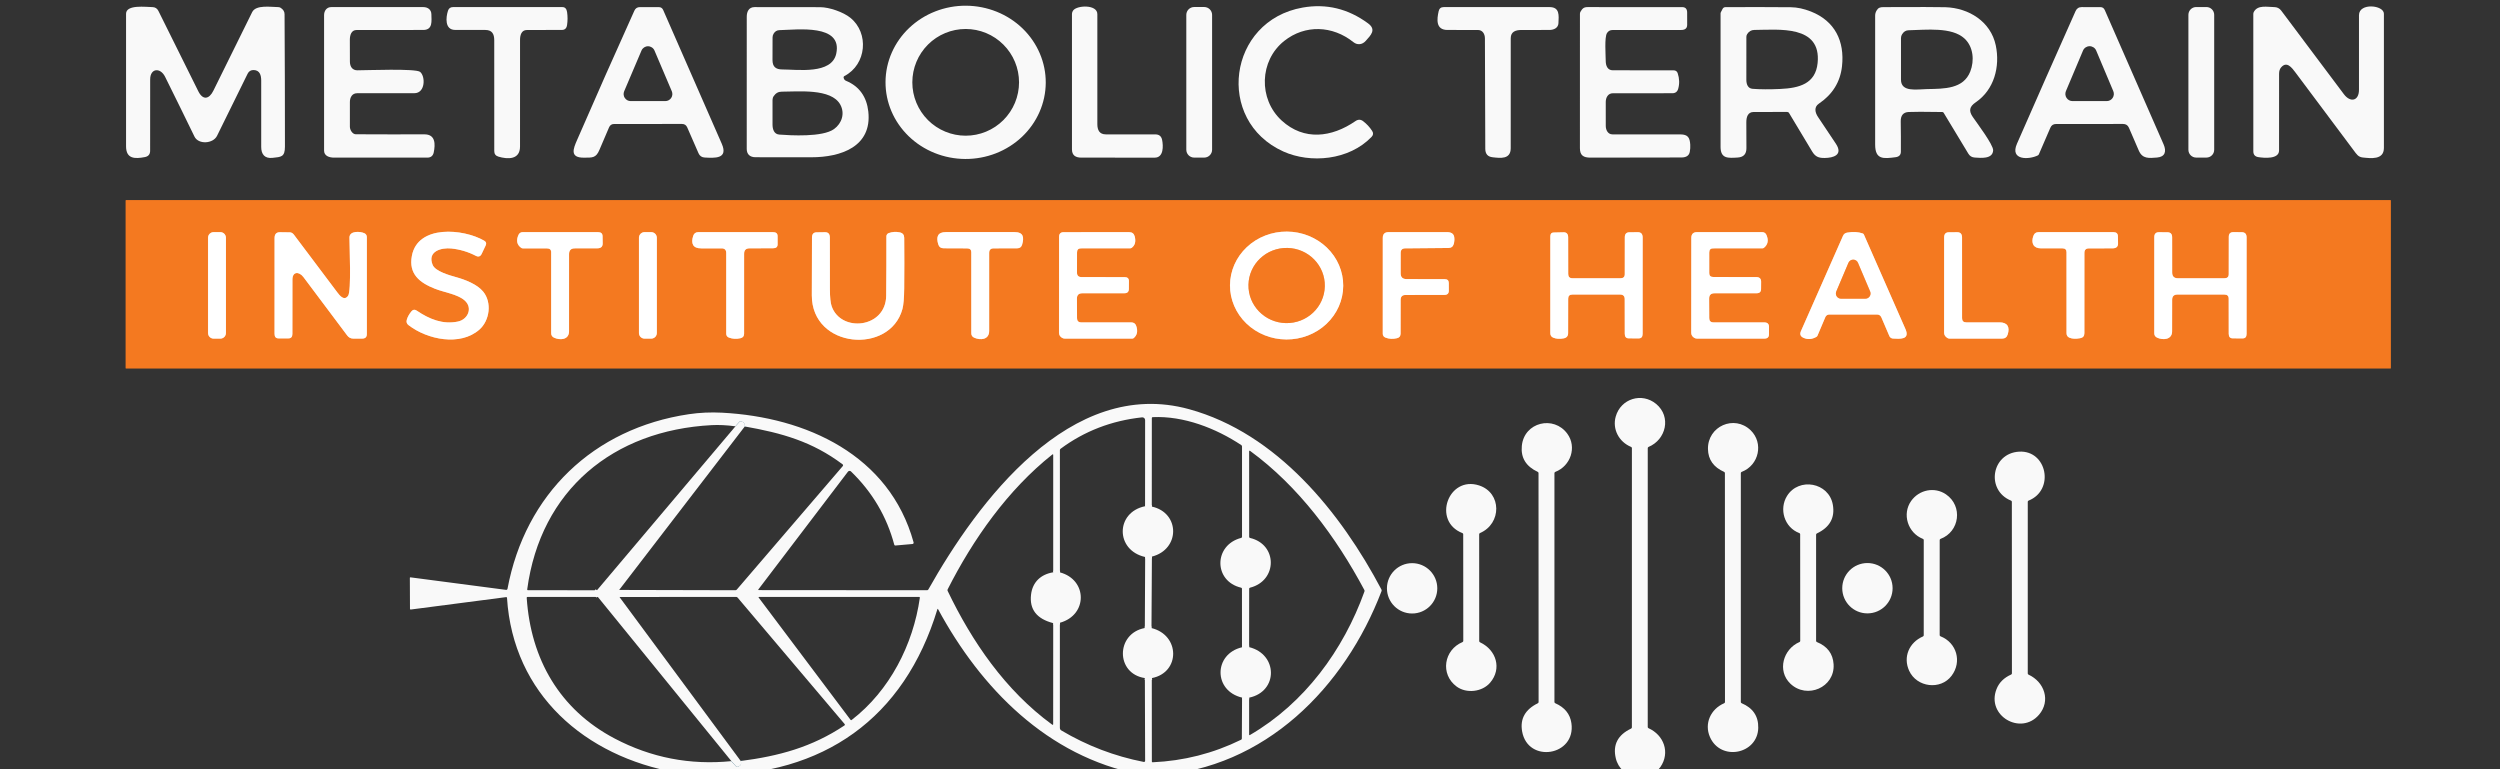 <svg width="130" height="40" viewBox="0 0 130 40" fill="none" xmlns="http://www.w3.org/2000/svg">
<rect x="0" y="0" width="130" height="40" fill="#333333" stroke="none"/>
<g clip-path="url(#clip0_12_1569)">
<path d="M22.625 15.015C23.104 15.205 23.807 15.296 24.177 15.63C24.602 16.015 24.34 16.61 23.823 16.72C23.032 16.887 22.325 16.591 21.68 16.154C21.574 16.082 21.48 16.096 21.398 16.195C21.276 16.346 21.196 16.493 21.159 16.637C21.13 16.748 21.161 16.838 21.251 16.907C22.225 17.66 23.94 18.019 24.939 17.138C25.472 16.667 25.601 15.728 25.13 15.16C24.821 14.786 24.211 14.546 23.723 14.411C23.393 14.319 22.643 14.111 22.506 13.775C22.213 13.061 22.963 12.869 23.477 12.921C23.927 12.968 24.354 13.095 24.756 13.305C24.89 13.374 24.991 13.338 25.058 13.196L25.267 12.755C25.314 12.655 25.287 12.574 25.184 12.515C24.113 11.891 21.73 11.671 21.425 13.305C21.25 14.243 21.82 14.697 22.625 15.015Z" stroke="#FABC90" stroke-width="0.173"/>
<path d="M69.849 14.863C69.851 14.495 69.777 14.129 69.63 13.788C69.484 13.447 69.269 13.137 68.997 12.875C68.725 12.613 68.401 12.405 68.045 12.262C67.689 12.119 67.306 12.045 66.919 12.043C66.139 12.039 65.388 12.33 64.833 12.853C64.278 13.376 63.964 14.088 63.961 14.832C63.959 15.2 64.033 15.566 64.179 15.907C64.325 16.248 64.54 16.558 64.812 16.82C65.085 17.082 65.408 17.29 65.764 17.433C66.121 17.576 66.503 17.65 66.89 17.652C67.671 17.656 68.421 17.365 68.976 16.842C69.531 16.319 69.845 15.607 69.849 14.863Z" stroke="#FABC90" stroke-width="0.173"/>
<path d="M11.749 12.361C11.749 12.284 11.719 12.21 11.664 12.156C11.61 12.102 11.536 12.071 11.46 12.071H11.11C11.033 12.071 10.959 12.102 10.905 12.156C10.851 12.21 10.82 12.284 10.82 12.361V17.318C10.82 17.395 10.851 17.469 10.905 17.523C10.959 17.578 11.033 17.608 11.11 17.608H11.46C11.536 17.608 11.61 17.578 11.664 17.523C11.719 17.469 11.749 17.395 11.749 17.318V12.361Z" stroke="#FABC90" stroke-width="0.173"/>
<path d="M18.959 12.131C18.741 12.024 18.176 11.991 18.175 12.351C18.174 12.809 18.282 15.132 18.106 15.379C17.906 15.661 17.681 15.386 17.541 15.199C16.796 14.209 16.044 13.208 15.284 12.198C15.257 12.163 15.225 12.134 15.19 12.114C15.155 12.094 15.118 12.083 15.083 12.082L14.566 12.075C14.377 12.072 14.282 12.173 14.282 12.378L14.281 17.365C14.281 17.519 14.35 17.596 14.489 17.596H15.002C15.139 17.596 15.208 17.52 15.209 17.367C15.211 16.431 15.211 15.489 15.21 14.541C15.209 14.105 15.563 14.115 15.784 14.409C16.532 15.41 17.29 16.422 18.058 17.445C18.14 17.553 18.244 17.607 18.372 17.607L18.847 17.606C19.002 17.605 19.08 17.526 19.08 17.368V12.325C19.08 12.284 19.069 12.245 19.047 12.211C19.026 12.177 18.995 12.149 18.959 12.131Z" stroke="#FABC90" stroke-width="0.173"/>
<path d="M28.818 17.561C29.121 17.701 29.594 17.68 29.594 17.224C29.596 15.888 29.597 14.552 29.596 13.215C29.596 13.015 29.696 12.915 29.895 12.915L31.059 12.913C31.252 12.913 31.347 12.829 31.344 12.659L31.338 12.278C31.335 12.141 31.257 12.072 31.105 12.072L27.194 12.07C27.084 12.07 27.006 12.121 26.962 12.223C26.836 12.513 26.886 12.736 27.113 12.892C27.135 12.908 27.163 12.916 27.193 12.916L28.445 12.917C28.592 12.917 28.665 12.983 28.665 13.114L28.666 17.322C28.666 17.434 28.717 17.514 28.818 17.561Z" stroke="#FABC90" stroke-width="0.173"/>
<path d="M34.16 12.363C34.16 12.285 34.129 12.211 34.074 12.156C34.019 12.102 33.945 12.071 33.868 12.071H33.522C33.483 12.071 33.446 12.079 33.41 12.093C33.375 12.108 33.343 12.129 33.316 12.156C33.289 12.184 33.267 12.216 33.252 12.251C33.238 12.286 33.23 12.324 33.23 12.363V17.317C33.23 17.355 33.238 17.393 33.252 17.428C33.267 17.464 33.289 17.496 33.316 17.523C33.343 17.55 33.375 17.571 33.41 17.586C33.446 17.601 33.483 17.608 33.522 17.608H33.868C33.945 17.608 34.019 17.578 34.074 17.523C34.129 17.468 34.16 17.394 34.16 17.317V12.363Z" stroke="#FABC90" stroke-width="0.173"/>
<path d="M37.909 17.555C38.094 17.626 38.294 17.637 38.509 17.588C38.634 17.559 38.696 17.481 38.696 17.353L38.697 13.193C38.697 13.008 38.791 12.914 38.978 12.914L40.208 12.909C40.362 12.909 40.44 12.84 40.44 12.704L40.439 12.279C40.438 12.141 40.359 12.072 40.203 12.072L36.318 12.071C36.181 12.071 36.092 12.136 36.05 12.266C35.922 12.659 36.032 12.919 36.466 12.915C36.821 12.912 37.176 12.912 37.531 12.915C37.688 12.917 37.767 12.996 37.767 13.153L37.768 17.349C37.768 17.45 37.815 17.518 37.909 17.555Z" stroke="#FABC90" stroke-width="0.173"/>
<path d="M42.218 15.356C42.217 18.135 46.281 18.45 46.929 16.072C46.987 15.862 47.018 15.502 47.023 14.992C47.032 14.123 47.032 13.247 47.024 12.366C47.022 12.21 46.945 12.116 46.793 12.084C46.592 12.041 46.399 12.054 46.214 12.122C46.18 12.134 46.15 12.157 46.129 12.187C46.108 12.217 46.097 12.253 46.097 12.29C46.099 13.321 46.096 14.351 46.086 15.378C46.07 17.07 43.725 17.31 43.248 15.918C43.19 15.751 43.161 15.457 43.159 15.036C43.154 14.136 43.153 13.24 43.156 12.35C43.156 12.163 43.071 12.072 42.899 12.075L42.464 12.081C42.307 12.084 42.228 12.173 42.227 12.35C42.222 13.354 42.219 14.356 42.218 15.356Z" stroke="#FABC90" stroke-width="0.173"/>
<path d="M50.657 17.559C50.974 17.703 51.437 17.675 51.438 17.21C51.44 15.858 51.44 14.504 51.438 13.15C51.438 12.995 51.515 12.917 51.67 12.916L52.896 12.912C53.029 12.911 53.113 12.848 53.151 12.722C53.266 12.331 53.212 12.068 52.76 12.069C51.57 12.071 50.379 12.071 49.186 12.069C48.76 12.068 48.674 12.316 48.787 12.697C48.829 12.839 48.924 12.911 49.072 12.911L50.287 12.916C50.434 12.917 50.508 12.983 50.508 13.114L50.508 17.327C50.508 17.436 50.558 17.513 50.657 17.559Z" stroke="#FABC90" stroke-width="0.173"/>
<path d="M55.221 17.561C55.266 17.591 55.318 17.607 55.371 17.607L58.88 17.607C58.91 17.607 58.938 17.598 58.958 17.581C59.138 17.428 59.182 17.216 59.088 16.946C59.045 16.826 58.961 16.766 58.834 16.766L56.232 16.764C56.084 16.764 56.01 16.69 56.009 16.543L56.005 15.528C56.004 15.344 56.096 15.251 56.282 15.251L58.472 15.249C58.627 15.249 58.704 15.175 58.705 15.026L58.709 14.621C58.71 14.48 58.636 14.41 58.487 14.41L56.242 14.408C56.086 14.407 56.008 14.33 56.008 14.177L56.009 13.135C56.009 12.989 56.075 12.915 56.206 12.915L58.771 12.913C58.801 12.913 58.829 12.904 58.85 12.889C59.025 12.761 59.079 12.564 59.011 12.299C58.973 12.148 58.876 12.072 58.722 12.072L55.318 12.073C55.158 12.073 55.077 12.153 55.077 12.314C55.075 13.978 55.074 15.641 55.074 17.305C55.074 17.411 55.123 17.497 55.221 17.561Z" stroke="#FABC90" stroke-width="0.173"/>
<path d="M72.041 17.555C72.227 17.628 72.427 17.639 72.642 17.587C72.766 17.556 72.829 17.477 72.829 17.349L72.831 15.594C72.831 15.424 72.916 15.339 73.085 15.339L75.103 15.336C75.258 15.336 75.336 15.264 75.336 15.12L75.334 14.712C75.334 14.582 75.264 14.516 75.123 14.516L73.132 14.512C72.932 14.511 72.832 14.411 72.832 14.212L72.833 13.151C72.833 12.994 72.912 12.916 73.069 12.915C73.814 12.913 74.564 12.906 75.319 12.895C75.463 12.893 75.554 12.825 75.592 12.691C75.624 12.582 75.634 12.47 75.622 12.357C75.6 12.135 75.445 12.07 75.232 12.07C74.223 12.07 73.213 12.07 72.202 12.071C72.003 12.071 71.903 12.171 71.903 12.37L71.902 17.349C71.902 17.448 71.949 17.517 72.041 17.555Z" stroke="#FABC90" stroke-width="0.173"/>
<path d="M80.774 17.561C80.925 17.623 81.105 17.634 81.312 17.595C81.466 17.566 81.543 17.474 81.543 17.318L81.547 15.531C81.547 15.388 81.621 15.316 81.768 15.316L84.245 15.316C84.406 15.316 84.486 15.396 84.486 15.556L84.489 17.358C84.489 17.515 84.559 17.594 84.698 17.594L85.208 17.597C85.347 17.598 85.417 17.52 85.417 17.365L85.418 12.35C85.418 12.164 85.333 12.072 85.162 12.074L84.731 12.079C84.57 12.08 84.49 12.167 84.49 12.339L84.489 14.255C84.489 14.397 84.415 14.469 84.267 14.469H81.767C81.622 14.469 81.549 14.396 81.549 14.25L81.546 12.35C81.546 12.165 81.465 12.075 81.303 12.079L80.789 12.091C80.675 12.093 80.618 12.16 80.618 12.291L80.617 17.327C80.617 17.44 80.669 17.518 80.774 17.561Z" stroke="#FABC90" stroke-width="0.173"/>
<path d="M88.095 17.561C88.14 17.591 88.192 17.607 88.246 17.607H91.757C91.911 17.607 91.989 17.533 91.99 17.387L91.993 17C91.993 16.844 91.912 16.766 91.747 16.766L89.107 16.764C88.959 16.764 88.885 16.69 88.884 16.543L88.88 15.528C88.879 15.344 88.971 15.251 89.157 15.251L91.347 15.249C91.501 15.249 91.578 15.176 91.579 15.029L91.583 14.651C91.584 14.488 91.498 14.407 91.326 14.407L89.102 14.405C88.957 14.405 88.885 14.338 88.885 14.206L88.884 13.135C88.884 12.989 88.95 12.915 89.082 12.915L91.648 12.914C91.677 12.914 91.705 12.905 91.726 12.888C91.936 12.72 91.981 12.497 91.861 12.22C91.818 12.121 91.743 12.071 91.635 12.071H88.252C88.052 12.071 87.953 12.171 87.953 12.371C87.95 13.997 87.949 15.641 87.949 17.305C87.949 17.411 87.998 17.497 88.095 17.561Z" stroke="#FABC90" stroke-width="0.173"/>
<path d="M93.784 17.568C94.005 17.666 94.23 17.648 94.457 17.515C94.48 17.501 94.499 17.48 94.51 17.453L94.919 16.487C94.936 16.448 94.964 16.414 95 16.391C95.036 16.367 95.078 16.355 95.121 16.355L97.597 16.354C97.71 16.353 97.789 16.404 97.833 16.508L98.248 17.475C98.264 17.512 98.289 17.544 98.322 17.566C98.355 17.589 98.393 17.602 98.433 17.604C98.766 17.618 99.337 17.691 99.084 17.111C98.367 15.472 97.647 13.834 96.923 12.197C96.917 12.184 96.909 12.172 96.899 12.163C96.889 12.153 96.878 12.146 96.865 12.141C96.632 12.058 96.36 12.043 96.049 12.097C95.949 12.115 95.878 12.17 95.837 12.263L93.649 17.219C93.578 17.38 93.623 17.496 93.784 17.568Z" stroke="#FABC90" stroke-width="0.173"/>
<path d="M101.263 17.571C101.298 17.594 101.339 17.607 101.38 17.607L104.115 17.607C104.265 17.607 104.363 17.536 104.408 17.393C104.532 17.004 104.396 16.761 103.98 16.763C103.403 16.765 102.826 16.765 102.249 16.763C102.106 16.762 102.035 16.689 102.035 16.542L102.034 12.35C102.034 12.165 101.949 12.073 101.778 12.075L101.345 12.079C101.185 12.08 101.105 12.167 101.104 12.34C101.102 13.979 101.101 15.634 101.101 17.305C101.101 17.411 101.155 17.5 101.263 17.571Z" stroke="#FABC90" stroke-width="0.173"/>
<path d="M107.614 17.561C107.754 17.62 107.939 17.629 108.171 17.588C108.316 17.562 108.389 17.475 108.389 17.326L108.39 13.15C108.39 12.995 108.467 12.917 108.621 12.917L109.854 12.914C110.047 12.913 110.142 12.829 110.139 12.661L110.132 12.279C110.129 12.141 110.051 12.072 109.897 12.072L106.021 12.07C105.875 12.07 105.778 12.14 105.732 12.279C105.612 12.634 105.731 12.914 106.13 12.914C106.501 12.914 106.873 12.914 107.246 12.914C107.389 12.915 107.46 12.981 107.46 13.114L107.461 17.327C107.461 17.439 107.512 17.517 107.614 17.561Z" stroke="#FABC90" stroke-width="0.173"/>
<path d="M112.172 17.559C112.466 17.695 112.948 17.677 112.95 17.231C112.954 16.686 112.955 16.14 112.952 15.594C112.952 15.409 113.043 15.316 113.227 15.316L115.673 15.317C115.819 15.317 115.892 15.39 115.892 15.536L115.895 17.358C115.895 17.515 115.965 17.594 116.104 17.594L116.615 17.597C116.754 17.598 116.823 17.52 116.823 17.365L116.824 12.342C116.824 12.164 116.739 12.075 116.568 12.074L116.137 12.071C115.978 12.07 115.898 12.152 115.897 12.315L115.895 14.255C115.895 14.397 115.821 14.469 115.673 14.469L113.254 14.47C113.054 14.47 112.954 14.37 112.954 14.169L112.952 12.341C112.952 12.167 112.871 12.08 112.71 12.078L112.27 12.075C112.106 12.073 112.024 12.159 112.024 12.332L112.023 17.327C112.023 17.436 112.073 17.513 112.172 17.559Z" stroke="#FABC90" stroke-width="0.173"/>
<path d="M68.892 14.888C68.903 14.37 68.704 13.868 68.34 13.494C67.975 13.12 67.475 12.904 66.948 12.893C66.688 12.887 66.428 12.932 66.185 13.025C65.942 13.118 65.721 13.258 65.532 13.435C65.344 13.613 65.194 13.825 65.089 14.06C64.984 14.295 64.927 14.548 64.922 14.805C64.911 15.323 65.11 15.825 65.475 16.199C65.839 16.573 66.34 16.79 66.866 16.801C67.127 16.806 67.386 16.761 67.629 16.668C67.872 16.575 68.094 16.435 68.282 16.258C68.47 16.08 68.621 15.868 68.726 15.633C68.83 15.398 68.887 15.145 68.892 14.888Z" stroke="#FABC90" stroke-width="0.173"/>
<path d="M95.49 15.157C95.472 15.198 95.466 15.243 95.47 15.287C95.474 15.331 95.489 15.373 95.513 15.41C95.538 15.447 95.571 15.478 95.61 15.499C95.649 15.52 95.693 15.531 95.737 15.531H97.002C97.046 15.531 97.09 15.52 97.129 15.499C97.168 15.478 97.201 15.447 97.226 15.41C97.251 15.373 97.266 15.331 97.27 15.287C97.274 15.243 97.267 15.198 97.249 15.157L96.617 13.665C96.596 13.616 96.562 13.575 96.518 13.546C96.474 13.517 96.422 13.501 96.37 13.501C96.317 13.501 96.265 13.517 96.221 13.546C96.177 13.575 96.143 13.616 96.122 13.665L95.49 15.157Z" stroke="#FABC90" stroke-width="0.173"/>
<path d="M59.9 26.342C59.782 26.361 59.666 26.355 59.551 26.324" stroke="#F9F9F9" stroke-width="0.173"/>
<path d="M55.123 29.763L54.773 29.76" stroke="#F9F9F9" stroke-width="0.173"/>
<path d="M54.773 32.402L55.119 32.384" stroke="#F9F9F9" stroke-width="0.173"/>
<path d="M59.539 35.26C59.633 35.287 59.753 35.287 59.899 35.261" stroke="#F9F9F9" stroke-width="0.173"/>
<path d="M64.59 36.277H64.957" stroke="#F9F9F9" stroke-width="0.173"/>
<path d="M64.957 33.653L64.585 33.657" stroke="#F9F9F9" stroke-width="0.173"/>
<path d="M59.873 32.658H59.527" stroke="#F9F9F9" stroke-width="0.173"/>
<path d="M59.9 28.945L59.551 28.963" stroke="#F9F9F9" stroke-width="0.173"/>
<path d="M31.039 30.693C30.999 30.745 30.974 30.801 30.965 30.861C30.963 30.873 30.966 30.885 30.971 30.896C30.977 30.908 30.986 30.918 30.998 30.926C31.038 30.956 31.066 30.993 31.082 31.04" stroke="#F9F9F9" stroke-width="0.173"/>
<path d="M38.031 39.58L38.28 39.856C38.289 39.865 38.301 39.872 38.314 39.875C38.327 39.879 38.34 39.879 38.353 39.875C38.525 39.822 38.58 39.721 38.517 39.573" stroke="#2C607A" stroke-width="0.173"/>
<path d="M32.211 31.044C32.039 30.917 32.034 30.794 32.196 30.677" stroke="#F9F9F9" stroke-width="0.173"/>
<path d="M38.726 22.176C38.752 22.039 38.687 21.949 38.531 21.906C38.519 21.902 38.505 21.902 38.493 21.907C38.48 21.91 38.468 21.918 38.459 21.928L38.242 22.167" stroke="#2C607A" stroke-width="0.173"/>
<path d="M54.379 4.304C54.376 4.827 54.265 5.345 54.053 5.827C53.842 6.309 53.532 6.747 53.144 7.115C52.755 7.483 52.294 7.774 51.788 7.972C51.281 8.169 50.739 8.27 50.192 8.267C49.087 8.261 48.03 7.836 47.252 7.084C46.475 6.333 46.041 5.317 46.047 4.26C46.05 3.737 46.16 3.219 46.372 2.737C46.584 2.254 46.893 1.817 47.282 1.449C47.671 1.081 48.131 0.789 48.638 0.592C49.144 0.394 49.687 0.294 50.234 0.297C51.338 0.303 52.396 0.728 53.173 1.479C53.95 2.231 54.384 3.247 54.379 4.304ZM52.99 4.282C52.99 3.546 52.698 2.84 52.177 2.32C51.657 1.799 50.951 1.507 50.215 1.507C49.479 1.507 48.774 1.799 48.253 2.32C47.733 2.84 47.441 3.546 47.441 4.282C47.441 4.646 47.512 5.007 47.652 5.344C47.791 5.68 47.996 5.986 48.253 6.244C48.511 6.501 48.817 6.706 49.154 6.845C49.49 6.985 49.851 7.056 50.215 7.056C50.58 7.056 50.941 6.985 51.277 6.845C51.614 6.706 51.92 6.501 52.177 6.244C52.435 5.986 52.639 5.68 52.779 5.344C52.918 5.007 52.99 4.646 52.99 4.282Z" fill="#F9F9F9"/>
<path d="M66.737 7.879C63.171 6.275 63.846 1.074 67.742 0.393C68.97 0.178 70.101 0.452 71.137 1.213C71.586 1.543 71.282 1.83 71.019 2.125C70.839 2.328 70.583 2.357 70.375 2.19C69.291 1.323 67.862 1.269 66.778 2.13C65.49 3.152 65.425 5.15 66.65 6.271C67.811 7.332 69.249 7.147 70.481 6.299C70.621 6.202 70.754 6.203 70.882 6.301C71.068 6.442 71.224 6.611 71.352 6.808C71.424 6.919 71.414 7.022 71.322 7.118C70.144 8.343 68.138 8.509 66.737 7.879Z" fill="#F9F9F9"/>
<path d="M14.59 0.404C14.727 0.491 14.797 0.601 14.797 0.736C14.811 3.031 14.817 5.326 14.817 7.621C14.817 8.173 14.616 8.16 14.166 8.209C13.768 8.252 13.582 8.027 13.583 7.638C13.586 6.485 13.586 5.334 13.583 4.185C13.582 3.907 13.506 3.655 13.199 3.642C13.05 3.636 12.942 3.7 12.876 3.834C12.345 4.91 11.815 5.986 11.286 7.063C11.082 7.477 10.32 7.527 10.113 7.103C9.608 6.064 9.099 5.028 8.585 3.994C8.339 3.496 7.809 3.541 7.809 4.13C7.81 5.376 7.809 6.612 7.807 7.838C7.807 8.021 7.718 8.131 7.538 8.167C7.026 8.267 6.555 8.273 6.555 7.609C6.555 5.311 6.555 3.013 6.555 0.715C6.555 0.221 7.61 0.368 7.921 0.369C8.067 0.371 8.172 0.436 8.237 0.567C8.93 1.959 9.621 3.351 10.311 4.744C10.553 5.231 10.879 5.157 11.096 4.715C11.767 3.353 12.439 1.991 13.113 0.63C13.309 0.233 14.1 0.368 14.473 0.37C14.514 0.37 14.555 0.382 14.59 0.404Z" fill="#F9F9F9"/>
<path d="M18.501 6.982C19.691 6.988 20.882 6.99 22.072 6.986C22.654 6.985 22.64 7.509 22.555 7.922C22.517 8.105 22.405 8.197 22.217 8.197C20.602 8.2 18.987 8.2 17.372 8.197C17.121 8.196 16.852 8.109 16.852 7.831C16.852 5.483 16.852 3.136 16.852 0.788C16.852 0.561 16.989 0.369 17.224 0.369C18.82 0.368 20.416 0.368 22.012 0.369C22.246 0.369 22.429 0.503 22.432 0.741C22.436 1.078 22.521 1.559 22.006 1.558C20.852 1.557 19.698 1.558 18.544 1.56C18.27 1.561 18.193 1.821 18.192 2.067C18.191 2.448 18.192 2.829 18.195 3.209C18.197 3.462 18.322 3.656 18.582 3.656C19.047 3.656 21.616 3.552 21.845 3.738C22.129 3.968 22.122 4.846 21.548 4.846C20.554 4.845 19.56 4.846 18.566 4.848C18.312 4.849 18.194 5.063 18.194 5.307C18.192 5.735 18.192 6.162 18.194 6.589C18.195 6.767 18.333 6.981 18.501 6.982Z" fill="#F9F9F9"/>
<path d="M23.296 0.556C23.337 0.432 23.423 0.369 23.554 0.369H29.244C29.381 0.369 29.463 0.455 29.488 0.627C29.521 0.852 29.521 1.076 29.488 1.299C29.463 1.47 29.374 1.556 29.222 1.556C28.613 1.558 28.004 1.559 27.394 1.561C27.119 1.562 27.042 1.822 27.042 2.069C27.044 3.921 27.044 5.772 27.041 7.624C27.04 8.315 26.395 8.288 25.918 8.145C25.773 8.102 25.701 8.005 25.702 7.854C25.703 5.933 25.702 4.013 25.701 2.094C25.701 1.761 25.584 1.558 25.236 1.558C24.713 1.559 24.189 1.558 23.665 1.556C23.114 1.553 23.185 0.891 23.296 0.556Z" fill="#F9F9F9"/>
<path d="M32.987 0.556C33.043 0.432 33.138 0.37 33.272 0.37L34.262 0.371C34.367 0.371 34.442 0.421 34.486 0.522C35.504 2.839 36.52 5.158 37.533 7.478C37.885 8.281 37.139 8.215 36.651 8.192C36.493 8.185 36.384 8.11 36.322 7.967L35.735 6.623C35.683 6.505 35.594 6.446 35.467 6.446L31.937 6.447C31.811 6.447 31.723 6.505 31.672 6.62C31.5 7.01 31.334 7.4 31.171 7.792C30.99 8.228 30.793 8.194 30.374 8.199C29.608 8.209 29.814 7.725 30.006 7.285C30.984 5.036 31.977 2.793 32.987 0.556ZM32.457 4.746C32.433 4.802 32.423 4.863 32.429 4.923C32.434 4.984 32.455 5.042 32.488 5.092C32.522 5.143 32.567 5.184 32.62 5.213C32.674 5.242 32.733 5.257 32.794 5.257H34.597C34.658 5.257 34.717 5.242 34.771 5.213C34.824 5.184 34.87 5.143 34.903 5.092C34.936 5.042 34.957 4.984 34.962 4.923C34.968 4.863 34.958 4.802 34.934 4.746L34.033 2.628C34.005 2.562 33.958 2.506 33.898 2.466C33.838 2.427 33.767 2.405 33.696 2.405C33.624 2.405 33.553 2.427 33.493 2.466C33.433 2.506 33.386 2.562 33.358 2.628L32.457 4.746Z" fill="#F9F9F9"/>
<path d="M43.869 4.044C43.889 4.122 43.918 4.171 43.998 4.204C44.692 4.492 45.068 5.045 45.152 5.798C45.355 7.631 43.719 8.178 42.197 8.178C41.227 8.177 40.258 8.177 39.289 8.176C39.001 8.176 38.831 8.028 38.83 7.744C38.827 6.821 38.828 4.532 38.831 0.875C38.831 0.6 38.94 0.37 39.239 0.369C40.377 0.366 41.514 0.367 42.652 0.373C43.122 0.375 43.847 0.625 44.219 0.925C45.201 1.719 45.064 3.356 43.909 3.955C43.893 3.963 43.88 3.976 43.873 3.992C43.866 4.009 43.864 4.027 43.869 4.044ZM40.227 1.753C40.191 1.813 40.173 1.879 40.173 1.948C40.17 2.33 40.169 2.723 40.17 3.126C40.171 3.468 40.337 3.612 40.684 3.612C41.477 3.613 43.246 3.879 43.484 2.794C43.828 1.228 41.456 1.548 40.537 1.567C40.4 1.57 40.297 1.632 40.227 1.753ZM40.232 5C40.192 5.058 40.171 5.127 40.171 5.197C40.17 5.605 40.17 6.03 40.171 6.472C40.171 6.724 40.25 6.976 40.521 6.998C41.093 7.042 42.775 7.144 43.371 6.71C43.781 6.412 43.941 5.898 43.699 5.447C43.232 4.576 41.467 4.77 40.646 4.767C40.475 4.767 40.337 4.844 40.232 5Z" fill="#F9F9F9"/>
<path d="M55.81 0.537C56.017 0.27 57.062 0.223 57.062 0.736C57.062 2.643 57.062 4.55 57.062 6.456C57.062 6.762 57.172 6.987 57.501 6.987C58.381 6.987 59.242 6.987 60.083 6.989C60.274 6.99 60.39 7.084 60.429 7.271C60.492 7.577 60.52 8.196 60.047 8.198C58.773 8.2 57.499 8.199 56.226 8.196C55.927 8.196 55.742 8.075 55.742 7.767C55.742 5.402 55.742 3.059 55.742 0.738C55.742 0.666 55.766 0.595 55.81 0.537Z" fill="#F9F9F9"/>
<path d="M62.619 0.365H62.097C61.871 0.365 61.688 0.548 61.688 0.774V7.786C61.688 8.012 61.871 8.195 62.097 8.195H62.619C62.845 8.195 63.029 8.012 63.029 7.786V0.774C63.029 0.548 62.845 0.365 62.619 0.365Z" fill="#F9F9F9"/>
<path d="M74.811 0.579C74.843 0.439 74.93 0.369 75.073 0.369C76.897 0.368 78.732 0.368 80.578 0.369C81.11 0.369 81.06 0.798 81.039 1.208C81.026 1.454 80.8 1.558 80.565 1.558C80.081 1.558 79.598 1.558 79.115 1.559C78.806 1.559 78.558 1.651 78.558 1.991C78.558 3.897 78.558 5.802 78.557 7.708C78.557 8.299 78.015 8.223 77.612 8.177C77.362 8.149 77.237 8.004 77.235 7.744C77.224 5.83 77.218 3.915 77.216 2C77.216 1.764 77.092 1.559 76.85 1.559C76.323 1.558 75.796 1.558 75.27 1.558C74.654 1.558 74.714 1.005 74.811 0.579Z" fill="#F9F9F9"/>
<path d="M82.186 0.609C82.281 0.448 82.35 0.369 82.554 0.369C84.194 0.368 85.833 0.368 87.473 0.37C87.645 0.37 87.732 0.465 87.732 0.654L87.733 1.293C87.733 1.471 87.626 1.56 87.413 1.559C86.225 1.557 85.038 1.557 83.849 1.561C83.725 1.561 83.63 1.614 83.563 1.721C83.425 1.941 83.497 2.872 83.498 3.168C83.499 3.42 83.593 3.655 83.866 3.655C84.917 3.656 85.968 3.657 87.019 3.657C87.134 3.657 87.208 3.708 87.241 3.81C87.332 4.088 87.34 4.357 87.266 4.617C87.222 4.771 87.12 4.848 86.961 4.848C85.93 4.844 84.9 4.845 83.871 4.849C83.62 4.85 83.5 5.066 83.499 5.307C83.497 5.722 83.497 6.137 83.5 6.552C83.501 6.77 83.62 6.988 83.844 6.987C85.022 6.986 86.2 6.987 87.379 6.989C87.774 6.99 87.871 7.16 87.893 7.524C87.901 7.65 87.892 7.775 87.868 7.9C87.83 8.091 87.686 8.188 87.435 8.189C85.858 8.196 84.282 8.199 82.706 8.197C82.339 8.197 82.156 8.082 82.156 7.707C82.157 5.362 82.157 3.032 82.157 0.716C82.157 0.678 82.167 0.641 82.186 0.609Z" fill="#F9F9F9"/>
<path d="M89.575 0.461C89.589 0.434 89.609 0.412 89.634 0.396C89.659 0.38 89.688 0.372 89.716 0.372C90.856 0.365 91.99 0.366 93.118 0.376C93.448 0.378 93.798 0.453 94.171 0.6C95.416 1.093 95.928 2.143 95.784 3.447C95.693 4.263 95.292 4.911 94.579 5.392C94.32 5.567 94.379 5.85 94.54 6.088C94.853 6.55 95.162 7.013 95.468 7.477C95.853 8.062 95.334 8.211 94.876 8.215C94.567 8.217 94.395 8.15 94.228 7.871C93.826 7.199 93.427 6.535 93.032 5.879C93.022 5.861 93.007 5.847 92.989 5.836C92.97 5.826 92.95 5.821 92.93 5.821C92.333 5.817 91.751 5.818 91.183 5.824C90.883 5.827 90.808 6.092 90.809 6.359C90.81 6.807 90.812 7.255 90.814 7.701C90.816 8.011 90.663 8.175 90.356 8.192C89.873 8.218 89.469 8.27 89.469 7.634C89.469 5.322 89.469 3.011 89.469 0.699C89.469 0.676 89.477 0.649 89.493 0.619L89.575 0.461ZM90.854 1.772C90.826 1.815 90.811 1.866 90.811 1.918C90.81 2.649 90.809 3.395 90.81 4.156C90.81 4.38 90.892 4.598 91.128 4.618C91.525 4.65 92.008 4.653 92.576 4.626C93.563 4.58 94.407 4.357 94.516 3.278C94.718 1.284 92.492 1.548 91.222 1.557C91.067 1.559 90.945 1.63 90.854 1.772Z" fill="#F9F9F9"/>
<path d="M97.581 0.551C97.666 0.405 97.76 0.37 97.936 0.37C99.726 0.362 100.8 0.364 101.157 0.375C102.376 0.412 103.519 1.12 103.78 2.359C104.011 3.459 103.704 4.662 102.736 5.321C102.413 5.541 102.365 5.76 102.58 6.075C102.782 6.373 103.66 7.531 103.644 7.819C103.618 8.286 102.991 8.212 102.682 8.192C102.538 8.182 102.429 8.116 102.354 7.991L101.069 5.863C101.062 5.851 101.052 5.842 101.041 5.836C101.029 5.829 101.016 5.826 101.003 5.825C100.065 5.81 99.479 5.81 99.245 5.824C98.968 5.84 98.832 6.005 98.838 6.318C98.847 6.841 98.849 7.365 98.845 7.89C98.844 8.056 98.752 8.152 98.568 8.175C97.939 8.257 97.508 8.307 97.508 7.517C97.508 5.258 97.508 3.024 97.508 0.815C97.508 0.72 97.532 0.633 97.581 0.551ZM98.906 1.786C98.87 1.843 98.852 1.909 98.851 1.977C98.847 2.681 98.847 3.404 98.851 4.146C98.854 4.805 99.666 4.643 100.212 4.632C101.108 4.615 102.096 4.628 102.454 3.72C102.678 3.152 102.616 2.43 102.152 2.002C101.492 1.395 100.171 1.552 99.239 1.574C99.103 1.577 98.992 1.647 98.906 1.786Z" fill="#F9F9F9"/>
<path d="M107.929 0.578C107.991 0.438 108.098 0.369 108.249 0.369L109.226 0.371C109.33 0.372 109.404 0.422 109.448 0.523C110.471 2.85 111.491 5.18 112.508 7.51C112.665 7.871 112.587 8.158 112.166 8.192C111.745 8.226 111.405 8.269 111.216 7.827C111.044 7.424 110.873 7.029 110.705 6.645C110.646 6.512 110.545 6.446 110.402 6.446L106.911 6.448C106.772 6.448 106.674 6.513 106.618 6.644L106.021 8.024C106.009 8.049 105.989 8.071 105.963 8.083C105.512 8.307 104.5 8.349 104.881 7.476C105.889 5.173 106.905 2.874 107.929 0.578ZM107.427 4.74C107.404 4.797 107.394 4.858 107.4 4.919C107.406 4.981 107.426 5.039 107.46 5.09C107.494 5.142 107.54 5.184 107.594 5.213C107.648 5.242 107.709 5.257 107.77 5.257H109.549C109.61 5.257 109.671 5.242 109.725 5.213C109.779 5.184 109.825 5.142 109.859 5.09C109.893 5.039 109.913 4.981 109.919 4.919C109.925 4.858 109.915 4.797 109.891 4.74L109.002 2.629C108.974 2.562 108.926 2.505 108.865 2.464C108.804 2.424 108.732 2.402 108.659 2.402C108.586 2.402 108.515 2.424 108.454 2.464C108.393 2.505 108.345 2.562 108.317 2.629L107.427 4.74Z" fill="#F9F9F9"/>
<path d="M114.733 0.366H114.202C113.978 0.366 113.797 0.547 113.797 0.771V7.789C113.797 8.013 113.978 8.194 114.202 8.194H114.733C114.957 8.194 115.138 8.013 115.138 7.789V0.771C115.138 0.547 114.957 0.366 114.733 0.366Z" fill="#F9F9F9"/>
<path d="M117.199 0.62C117.399 0.241 117.902 0.367 118.259 0.369C118.411 0.37 118.533 0.431 118.624 0.553C119.723 2.017 120.809 3.466 121.882 4.898C122.221 5.35 122.668 5.253 122.667 4.662C122.665 3.371 122.665 2.08 122.667 0.788C122.668 0.132 123.963 0.261 123.963 0.715C123.964 3.042 123.964 5.369 123.963 7.697C123.962 8.332 123.264 8.23 122.866 8.19C122.629 8.165 122.547 8.026 122.385 7.809C121.375 6.463 120.368 5.115 119.362 3.767C119.169 3.509 118.909 3.164 118.616 3.507C118.546 3.588 118.511 3.701 118.512 3.846C118.514 5.173 118.514 6.499 118.511 7.825C118.51 8.291 117.723 8.216 117.437 8.171C117.261 8.144 117.173 8.043 117.173 7.869L117.172 0.726C117.172 0.688 117.181 0.653 117.199 0.62Z" fill="#F9F9F9"/>
<path d="M124.326 19.141C124.326 19.147 124.324 19.153 124.32 19.157C124.315 19.161 124.31 19.164 124.304 19.164H6.554C6.548 19.164 6.542 19.161 6.538 19.157C6.534 19.153 6.531 19.147 6.531 19.141V10.427C6.531 10.421 6.534 10.415 6.538 10.411C6.542 10.407 6.548 10.405 6.554 10.405H124.304C124.31 10.405 124.315 10.407 124.32 10.411C124.324 10.415 124.326 10.421 124.326 10.427V19.141ZM22.616 15.015C23.094 15.205 23.798 15.296 24.168 15.63C24.593 16.015 24.331 16.61 23.813 16.72C23.023 16.887 22.316 16.591 21.671 16.154C21.564 16.082 21.47 16.096 21.389 16.195C21.267 16.346 21.187 16.493 21.149 16.637C21.121 16.748 21.151 16.838 21.242 16.907C22.216 17.66 23.931 18.019 24.929 17.137C25.462 16.667 25.591 15.728 25.121 15.16C24.812 14.786 24.202 14.545 23.714 14.411C23.383 14.319 22.634 14.111 22.497 13.775C22.204 13.061 22.954 12.869 23.467 12.921C23.918 12.968 24.344 13.095 24.747 13.305C24.881 13.374 24.982 13.338 25.049 13.196L25.257 12.755C25.305 12.654 25.277 12.574 25.175 12.515C24.104 11.891 21.72 11.67 21.416 13.305C21.241 14.243 21.81 14.697 22.616 15.015ZM69.845 14.863C69.847 14.495 69.772 14.129 69.626 13.788C69.48 13.447 69.265 13.137 68.993 12.875C68.721 12.613 68.397 12.405 68.041 12.262C67.684 12.119 67.302 12.044 66.915 12.043C66.134 12.038 65.384 12.33 64.829 12.853C64.274 13.376 63.96 14.088 63.956 14.832C63.954 15.2 64.028 15.566 64.175 15.906C64.321 16.248 64.536 16.558 64.808 16.82C65.08 17.082 65.404 17.29 65.76 17.433C66.117 17.576 66.499 17.65 66.886 17.652C67.667 17.656 68.417 17.365 68.972 16.842C69.527 16.319 69.841 15.607 69.845 14.863ZM11.743 12.361C11.743 12.284 11.713 12.21 11.658 12.156C11.604 12.101 11.53 12.071 11.453 12.071H11.104C11.027 12.071 10.953 12.101 10.899 12.156C10.845 12.21 10.814 12.284 10.814 12.361V17.318C10.814 17.395 10.845 17.469 10.899 17.523C10.953 17.578 11.027 17.608 11.104 17.608H11.453C11.53 17.608 11.604 17.578 11.658 17.523C11.713 17.469 11.743 17.395 11.743 17.318V12.361ZM18.954 12.131C18.736 12.023 18.171 11.991 18.17 12.351C18.168 12.809 18.276 15.132 18.101 15.379C17.901 15.661 17.676 15.386 17.535 15.199C16.791 14.208 16.038 13.208 15.278 12.198C15.251 12.163 15.219 12.134 15.184 12.114C15.15 12.094 15.113 12.083 15.078 12.082L14.561 12.075C14.371 12.072 14.276 12.173 14.276 12.378L14.275 17.365C14.275 17.519 14.345 17.596 14.483 17.596H14.996C15.133 17.596 15.202 17.52 15.203 17.367C15.205 16.431 15.206 15.489 15.205 14.541C15.204 14.105 15.558 14.115 15.778 14.409C16.526 15.409 17.285 16.421 18.053 17.445C18.134 17.552 18.239 17.607 18.367 17.607L18.841 17.606C18.997 17.605 19.075 17.526 19.075 17.368V12.325C19.075 12.284 19.063 12.245 19.042 12.21C19.021 12.176 18.99 12.149 18.954 12.131ZM28.811 17.561C29.113 17.701 29.587 17.68 29.587 17.224C29.588 15.888 29.589 14.552 29.588 13.215C29.588 13.015 29.688 12.915 29.888 12.915L31.052 12.913C31.244 12.913 31.339 12.828 31.336 12.659L31.33 12.278C31.327 12.14 31.25 12.072 31.097 12.072L27.187 12.07C27.076 12.07 26.998 12.121 26.954 12.222C26.828 12.512 26.879 12.736 27.105 12.892C27.127 12.907 27.155 12.915 27.185 12.915L28.437 12.917C28.584 12.917 28.657 12.983 28.657 13.114L28.658 17.322C28.658 17.434 28.709 17.514 28.811 17.561ZM34.151 12.363C34.151 12.285 34.121 12.211 34.066 12.156C34.011 12.102 33.937 12.071 33.86 12.071H33.514C33.475 12.071 33.438 12.079 33.402 12.093C33.367 12.108 33.335 12.129 33.308 12.156C33.281 12.184 33.259 12.216 33.244 12.251C33.23 12.286 33.222 12.324 33.222 12.363V17.317C33.222 17.355 33.23 17.393 33.244 17.428C33.259 17.464 33.281 17.496 33.308 17.523C33.335 17.55 33.367 17.571 33.402 17.586C33.438 17.601 33.475 17.608 33.514 17.608H33.86C33.937 17.608 34.011 17.578 34.066 17.523C34.121 17.468 34.151 17.394 34.151 17.317V12.363ZM37.906 17.555C38.091 17.625 38.291 17.637 38.505 17.588C38.63 17.559 38.693 17.481 38.693 17.353L38.694 13.193C38.694 13.007 38.787 12.914 38.975 12.914L40.204 12.909C40.359 12.909 40.436 12.84 40.436 12.704L40.435 12.279C40.435 12.141 40.356 12.072 40.199 12.072L36.314 12.071C36.178 12.071 36.088 12.136 36.046 12.266C35.918 12.659 36.029 12.919 36.462 12.915C36.817 12.912 37.172 12.912 37.527 12.915C37.684 12.917 37.763 12.996 37.764 13.153L37.764 17.349C37.764 17.45 37.811 17.518 37.906 17.555ZM42.213 15.356C42.212 18.135 46.276 18.45 46.924 16.072C46.981 15.862 47.012 15.502 47.018 14.992C47.026 14.123 47.026 13.247 47.019 12.366C47.017 12.21 46.94 12.116 46.787 12.084C46.587 12.041 46.394 12.054 46.209 12.122C46.174 12.134 46.145 12.157 46.124 12.187C46.103 12.217 46.092 12.253 46.092 12.29C46.094 13.321 46.09 14.351 46.081 15.378C46.065 17.07 43.719 17.31 43.243 15.918C43.185 15.751 43.155 15.457 43.154 15.036C43.149 14.136 43.148 13.24 43.15 12.35C43.151 12.163 43.065 12.072 42.894 12.075L42.459 12.081C42.302 12.084 42.223 12.173 42.222 12.35C42.217 13.354 42.214 14.356 42.213 15.356ZM50.652 17.559C50.97 17.703 51.433 17.675 51.434 17.21C51.435 15.858 51.435 14.504 51.434 13.15C51.434 12.995 51.511 12.917 51.665 12.916L52.892 12.912C53.024 12.911 53.109 12.848 53.147 12.722C53.262 12.331 53.208 12.068 52.755 12.069C51.566 12.071 50.374 12.071 49.181 12.069C48.756 12.068 48.67 12.316 48.783 12.697C48.825 12.839 48.92 12.911 49.068 12.911L50.283 12.916C50.43 12.917 50.503 12.983 50.503 13.114L50.504 17.327C50.504 17.436 50.554 17.513 50.652 17.559ZM55.214 17.561C55.258 17.591 55.31 17.607 55.363 17.607L58.872 17.607C58.903 17.607 58.93 17.598 58.95 17.581C59.131 17.428 59.174 17.216 59.08 16.946C59.038 16.826 58.953 16.765 58.827 16.765L56.224 16.764C56.076 16.764 56.002 16.69 56.002 16.543L55.997 15.528C55.996 15.344 56.089 15.251 56.274 15.251L58.465 15.249C58.619 15.249 58.696 15.174 58.698 15.026L58.701 14.621C58.702 14.48 58.628 14.41 58.48 14.41L56.234 14.408C56.078 14.407 56 14.33 56 14.177L56.002 13.135C56.002 12.989 56.067 12.915 56.199 12.915L58.763 12.913C58.794 12.913 58.822 12.904 58.843 12.889C59.018 12.761 59.071 12.564 59.004 12.299C58.965 12.147 58.869 12.072 58.714 12.072L55.31 12.073C55.15 12.073 55.07 12.153 55.069 12.314C55.067 13.978 55.066 15.641 55.066 17.305C55.066 17.411 55.115 17.497 55.214 17.561ZM72.036 17.555C72.222 17.628 72.422 17.639 72.637 17.587C72.761 17.556 72.823 17.477 72.823 17.349L72.826 15.594C72.826 15.424 72.911 15.339 73.08 15.339L75.098 15.336C75.253 15.336 75.331 15.264 75.331 15.12L75.329 14.712C75.329 14.582 75.259 14.516 75.118 14.516L73.127 14.512C72.927 14.511 72.827 14.411 72.827 14.212L72.828 13.151C72.828 12.995 72.906 12.916 73.064 12.915C73.809 12.913 74.558 12.906 75.314 12.895C75.458 12.893 75.549 12.825 75.587 12.691C75.619 12.582 75.629 12.47 75.617 12.357C75.595 12.135 75.44 12.07 75.227 12.07C74.218 12.07 73.208 12.07 72.197 12.071C71.998 12.071 71.898 12.171 71.898 12.37L71.897 17.349C71.897 17.448 71.943 17.517 72.036 17.555ZM80.77 17.561C80.921 17.623 81.101 17.634 81.308 17.595C81.462 17.566 81.539 17.474 81.539 17.318L81.543 15.531C81.543 15.388 81.617 15.316 81.764 15.316L84.241 15.316C84.402 15.316 84.482 15.396 84.482 15.556L84.484 17.358C84.485 17.515 84.555 17.594 84.694 17.594L85.204 17.597C85.343 17.598 85.413 17.52 85.413 17.365L85.415 12.35C85.415 12.164 85.329 12.072 85.158 12.074L84.727 12.079C84.566 12.08 84.486 12.167 84.486 12.339L84.484 14.255C84.484 14.397 84.411 14.468 84.263 14.468H81.763C81.618 14.468 81.545 14.396 81.544 14.249L81.542 12.35C81.542 12.165 81.461 12.075 81.299 12.079L80.785 12.091C80.671 12.093 80.614 12.16 80.614 12.291L80.613 17.327C80.613 17.44 80.665 17.518 80.77 17.561ZM88.09 17.561C88.134 17.591 88.187 17.607 88.24 17.607H91.751C91.906 17.607 91.984 17.533 91.985 17.387L91.987 17C91.988 16.844 91.906 16.765 91.742 16.765L89.101 16.764C88.953 16.764 88.879 16.69 88.879 16.543L88.874 15.528C88.873 15.344 88.966 15.251 89.151 15.251L91.342 15.249C91.495 15.249 91.573 15.176 91.574 15.029L91.577 14.651C91.578 14.488 91.493 14.407 91.32 14.407L89.097 14.404C88.952 14.404 88.88 14.338 88.88 14.206L88.879 13.135C88.879 12.989 88.945 12.915 89.077 12.915L91.642 12.914C91.672 12.914 91.7 12.905 91.721 12.888C91.93 12.72 91.975 12.497 91.855 12.22C91.812 12.121 91.737 12.071 91.629 12.071H88.246C88.047 12.071 87.947 12.171 87.947 12.371C87.945 13.997 87.943 15.641 87.943 17.305C87.943 17.411 87.992 17.497 88.09 17.561ZM93.781 17.567C94.002 17.666 94.226 17.648 94.454 17.515C94.477 17.501 94.496 17.48 94.507 17.453L94.916 16.487C94.933 16.448 94.961 16.414 94.996 16.391C95.032 16.367 95.074 16.355 95.118 16.355L97.594 16.354C97.707 16.353 97.785 16.404 97.83 16.508L98.244 17.475C98.26 17.512 98.286 17.544 98.319 17.566C98.351 17.589 98.39 17.602 98.43 17.604C98.763 17.618 99.334 17.691 99.08 17.111C98.364 15.472 97.644 13.834 96.92 12.197C96.914 12.184 96.906 12.172 96.896 12.162C96.886 12.153 96.874 12.146 96.862 12.141C96.628 12.057 96.356 12.043 96.046 12.097C95.945 12.115 95.875 12.17 95.833 12.263L93.646 17.219C93.575 17.38 93.62 17.496 93.781 17.567ZM101.256 17.571C101.291 17.594 101.332 17.607 101.373 17.607L104.108 17.607C104.258 17.607 104.355 17.536 104.401 17.393C104.525 17.004 104.389 16.761 103.973 16.763C103.396 16.765 102.819 16.765 102.242 16.763C102.099 16.762 102.028 16.689 102.028 16.542L102.027 12.35C102.027 12.164 101.942 12.073 101.771 12.075L101.338 12.079C101.178 12.08 101.097 12.167 101.097 12.34C101.095 13.979 101.094 15.634 101.094 17.305C101.094 17.411 101.148 17.5 101.256 17.571ZM107.608 17.561C107.748 17.62 107.933 17.629 108.165 17.587C108.31 17.561 108.383 17.474 108.383 17.326L108.384 13.15C108.384 12.995 108.461 12.917 108.615 12.917L109.848 12.914C110.041 12.913 110.136 12.829 110.133 12.661L110.126 12.279C110.123 12.141 110.045 12.072 109.891 12.072L106.015 12.07C105.869 12.07 105.772 12.14 105.726 12.279C105.606 12.633 105.725 12.914 106.124 12.914C106.495 12.914 106.867 12.914 107.24 12.914C107.383 12.914 107.454 12.981 107.454 13.114L107.455 17.327C107.455 17.439 107.506 17.517 107.608 17.561ZM112.168 17.559C112.462 17.695 112.944 17.677 112.946 17.231C112.95 16.686 112.95 16.14 112.948 15.594C112.948 15.409 113.039 15.316 113.223 15.316L115.669 15.317C115.815 15.317 115.888 15.39 115.888 15.536L115.891 17.358C115.891 17.515 115.961 17.594 116.1 17.594L116.61 17.597C116.749 17.598 116.819 17.52 116.819 17.365L116.82 12.342C116.82 12.164 116.735 12.075 116.564 12.074L116.133 12.071C115.974 12.07 115.894 12.152 115.893 12.315L115.891 14.255C115.891 14.397 115.817 14.469 115.669 14.469L113.25 14.47C113.05 14.47 112.95 14.37 112.95 14.169L112.948 12.341C112.948 12.167 112.867 12.08 112.706 12.078L112.266 12.075C112.102 12.073 112.02 12.159 112.02 12.332L112.019 17.327C112.019 17.436 112.069 17.513 112.168 17.559Z" fill="#F47920"/>
<path d="M22.618 15.015C21.812 14.697 21.243 14.243 21.418 13.305C21.722 11.671 24.106 11.891 25.177 12.515C25.279 12.574 25.306 12.655 25.259 12.755L25.05 13.196C24.984 13.338 24.883 13.374 24.748 13.305C24.346 13.095 23.919 12.968 23.469 12.921C22.956 12.869 22.206 13.061 22.498 13.775C22.636 14.111 23.385 14.319 23.715 14.411C24.203 14.546 24.813 14.786 25.122 15.16C25.593 15.728 25.464 16.667 24.931 17.138C23.933 18.019 22.218 17.66 21.244 16.907C21.153 16.838 21.122 16.748 21.151 16.637C21.189 16.493 21.268 16.346 21.391 16.195C21.472 16.096 21.566 16.082 21.673 16.154C22.317 16.591 23.024 16.887 23.815 16.72C24.332 16.61 24.595 16.015 24.17 15.63C23.799 15.296 23.096 15.205 22.618 15.015Z" fill="white"/>
<path d="M69.849 14.863C69.845 15.607 69.531 16.319 68.977 16.842C68.422 17.365 67.671 17.656 66.891 17.652C66.504 17.65 66.121 17.576 65.765 17.433C65.408 17.29 65.085 17.082 64.813 16.82C64.541 16.558 64.326 16.248 64.18 15.907C64.033 15.566 63.959 15.2 63.961 14.832C63.965 14.088 64.279 13.376 64.834 12.853C65.389 12.33 66.139 12.038 66.92 12.043C67.306 12.044 67.689 12.119 68.045 12.262C68.402 12.405 68.725 12.613 68.997 12.875C69.269 13.137 69.485 13.447 69.631 13.788C69.777 14.129 69.851 14.495 69.849 14.863ZM68.891 14.888C68.902 14.37 68.703 13.868 68.339 13.494C67.974 13.12 67.473 12.904 66.947 12.893C66.686 12.887 66.427 12.932 66.184 13.025C65.941 13.118 65.719 13.258 65.531 13.435C65.343 13.613 65.192 13.825 65.088 14.06C64.983 14.295 64.926 14.548 64.921 14.805C64.91 15.323 65.109 15.825 65.473 16.199C65.838 16.573 66.339 16.79 66.865 16.801C67.126 16.806 67.385 16.761 67.628 16.668C67.871 16.575 68.093 16.435 68.281 16.258C68.469 16.08 68.62 15.868 68.724 15.633C68.829 15.398 68.886 15.145 68.891 14.888Z" fill="white"/>
<path d="M11.46 12.071H11.11C10.95 12.071 10.82 12.201 10.82 12.361V17.318C10.82 17.479 10.95 17.608 11.11 17.608H11.46C11.62 17.608 11.749 17.479 11.749 17.318V12.361C11.749 12.201 11.62 12.071 11.46 12.071Z" fill="white"/>
<path d="M18.955 12.131C18.992 12.149 19.022 12.176 19.044 12.211C19.065 12.245 19.076 12.284 19.076 12.325V17.368C19.076 17.526 18.999 17.605 18.843 17.606L18.369 17.607C18.241 17.607 18.136 17.553 18.055 17.445C17.287 16.422 16.528 15.409 15.78 14.409C15.559 14.115 15.206 14.105 15.207 14.541C15.208 15.489 15.207 16.431 15.205 17.367C15.204 17.52 15.135 17.596 14.998 17.596H14.485C14.347 17.596 14.277 17.519 14.277 17.365L14.278 12.378C14.278 12.173 14.373 12.072 14.563 12.075L15.079 12.082C15.115 12.083 15.152 12.094 15.186 12.114C15.221 12.134 15.253 12.163 15.28 12.198C16.04 13.208 16.793 14.208 17.537 15.199C17.677 15.386 17.902 15.661 18.102 15.379C18.278 15.132 18.17 12.809 18.172 12.351C18.172 11.991 18.737 12.024 18.955 12.131Z" fill="white"/>
<path d="M28.815 17.561C28.713 17.514 28.662 17.434 28.662 17.322L28.662 13.114C28.662 12.983 28.588 12.917 28.441 12.917L27.189 12.915C27.159 12.915 27.131 12.907 27.109 12.892C26.883 12.736 26.832 12.513 26.958 12.223C27.002 12.121 27.08 12.07 27.191 12.07L31.101 12.072C31.254 12.072 31.331 12.141 31.334 12.278L31.34 12.659C31.343 12.828 31.248 12.913 31.055 12.913L29.892 12.915C29.692 12.915 29.592 13.015 29.592 13.215C29.593 14.552 29.592 15.888 29.591 17.224C29.591 17.68 29.117 17.701 28.815 17.561Z" fill="white"/>
<path d="M33.864 12.071H33.518C33.357 12.071 33.227 12.202 33.227 12.363V17.317C33.227 17.478 33.357 17.608 33.518 17.608H33.864C34.025 17.608 34.156 17.478 34.156 17.317V12.363C34.156 12.202 34.025 12.071 33.864 12.071Z" fill="white"/>
<path d="M37.905 17.555C37.811 17.518 37.764 17.45 37.764 17.349L37.764 13.153C37.763 12.996 37.684 12.917 37.527 12.915C37.172 12.912 36.817 12.912 36.462 12.915C36.029 12.919 35.918 12.659 36.046 12.266C36.088 12.136 36.178 12.071 36.314 12.071L40.199 12.072C40.356 12.072 40.435 12.141 40.435 12.279L40.436 12.704C40.436 12.84 40.359 12.909 40.204 12.909L38.975 12.914C38.787 12.914 38.694 13.008 38.694 13.193L38.693 17.353C38.693 17.481 38.63 17.559 38.505 17.588C38.29 17.637 38.09 17.625 37.905 17.555Z" fill="white"/>
<path d="M46.926 16.072C46.278 18.45 42.213 18.135 42.215 15.356C42.215 14.356 42.218 13.354 42.224 12.35C42.225 12.173 42.304 12.084 42.461 12.081L42.896 12.075C43.067 12.072 43.152 12.163 43.152 12.35C43.15 13.24 43.151 14.136 43.155 15.036C43.157 15.457 43.187 15.751 43.244 15.918C43.721 17.31 46.067 17.07 46.082 15.378C46.092 14.351 46.096 13.321 46.093 12.29C46.093 12.253 46.104 12.217 46.125 12.187C46.146 12.157 46.176 12.134 46.21 12.122C46.395 12.054 46.588 12.041 46.789 12.084C46.941 12.116 47.018 12.21 47.02 12.366C47.028 13.247 47.028 14.123 47.019 14.992C47.014 15.502 46.983 15.862 46.926 16.072Z" fill="white"/>
<path d="M50.657 17.559C50.558 17.513 50.509 17.436 50.509 17.327L50.508 13.114C50.508 12.983 50.435 12.917 50.288 12.916L49.073 12.911C48.925 12.911 48.829 12.839 48.787 12.697C48.675 12.316 48.76 12.069 49.186 12.069C50.379 12.071 51.57 12.071 52.76 12.069C53.213 12.069 53.266 12.331 53.151 12.722C53.114 12.848 53.029 12.912 52.897 12.912L51.67 12.916C51.516 12.917 51.438 12.995 51.438 13.15C51.44 14.504 51.44 15.858 51.438 17.21C51.437 17.675 50.974 17.703 50.657 17.559Z" fill="white"/>
<path d="M55.217 17.561C55.119 17.497 55.07 17.411 55.07 17.305C55.07 15.641 55.071 13.978 55.073 12.314C55.074 12.153 55.154 12.073 55.314 12.073L58.718 12.072C58.873 12.072 58.969 12.148 59.008 12.299C59.075 12.564 59.022 12.761 58.847 12.889C58.825 12.904 58.798 12.913 58.767 12.913L56.203 12.915C56.071 12.915 56.006 12.989 56.006 13.135L56.004 14.177C56.004 14.33 56.082 14.407 56.238 14.408L58.483 14.41C58.632 14.41 58.706 14.48 58.705 14.621L58.702 15.026C58.7 15.175 58.623 15.249 58.469 15.249L56.278 15.251C56.092 15.251 56 15.344 56.001 15.528L56.006 16.543C56.006 16.69 56.08 16.764 56.228 16.764L58.83 16.765C58.957 16.765 59.042 16.826 59.084 16.946C59.178 17.216 59.135 17.428 58.954 17.581C58.934 17.598 58.906 17.607 58.876 17.607L55.367 17.607C55.314 17.607 55.262 17.591 55.217 17.561Z" fill="white"/>
<path d="M72.046 17.555C71.953 17.517 71.906 17.448 71.906 17.349L71.907 12.37C71.907 12.171 72.007 12.071 72.207 12.071C73.217 12.07 74.227 12.069 75.236 12.07C75.449 12.07 75.604 12.135 75.626 12.357C75.638 12.47 75.628 12.582 75.596 12.691C75.558 12.825 75.467 12.893 75.323 12.895C74.568 12.906 73.818 12.913 73.073 12.915C72.916 12.916 72.837 12.994 72.837 13.151L72.836 14.212C72.836 14.411 72.936 14.511 73.136 14.512L75.127 14.516C75.268 14.516 75.338 14.582 75.338 14.712L75.34 15.12C75.34 15.264 75.263 15.336 75.107 15.336L73.089 15.339C72.92 15.339 72.835 15.424 72.835 15.594L72.833 17.349C72.833 17.477 72.771 17.556 72.646 17.587C72.431 17.638 72.231 17.628 72.046 17.555Z" fill="white"/>
<path d="M80.775 17.561C80.67 17.518 80.617 17.44 80.617 17.327L80.618 12.291C80.618 12.16 80.675 12.093 80.789 12.091L81.303 12.079C81.465 12.075 81.546 12.165 81.546 12.35L81.549 14.25C81.55 14.396 81.623 14.469 81.768 14.469H84.267C84.415 14.469 84.489 14.397 84.489 14.255L84.491 12.339C84.491 12.167 84.571 12.08 84.731 12.079L85.163 12.074C85.334 12.072 85.419 12.164 85.419 12.35L85.417 17.365C85.417 17.52 85.348 17.598 85.209 17.597L84.698 17.594C84.559 17.594 84.49 17.515 84.489 17.358L84.486 15.556C84.486 15.396 84.406 15.316 84.246 15.316L81.769 15.316C81.621 15.316 81.547 15.388 81.547 15.531L81.544 17.318C81.544 17.474 81.467 17.566 81.313 17.595C81.105 17.634 80.926 17.623 80.775 17.561Z" fill="white"/>
<path d="M88.091 17.561C87.994 17.497 87.945 17.411 87.945 17.305C87.945 15.641 87.947 13.997 87.949 12.371C87.949 12.171 88.049 12.071 88.248 12.071H91.631C91.739 12.071 91.814 12.121 91.857 12.22C91.977 12.497 91.932 12.72 91.723 12.888C91.701 12.905 91.674 12.914 91.644 12.914L89.079 12.915C88.947 12.915 88.881 12.989 88.881 13.135L88.881 14.206C88.881 14.338 88.954 14.405 89.099 14.405L91.322 14.407C91.495 14.407 91.58 14.488 91.579 14.651L91.576 15.029C91.575 15.176 91.497 15.249 91.344 15.249L89.153 15.251C88.967 15.251 88.875 15.344 88.876 15.528L88.881 16.543C88.881 16.69 88.955 16.764 89.103 16.764L91.743 16.765C91.908 16.765 91.99 16.844 91.989 17L91.987 17.387C91.985 17.533 91.908 17.607 91.753 17.607H88.242C88.188 17.607 88.136 17.591 88.091 17.561Z" fill="white"/>
<path d="M93.785 17.568C93.624 17.496 93.579 17.38 93.65 17.219L95.837 12.263C95.879 12.17 95.949 12.115 96.05 12.097C96.36 12.043 96.632 12.057 96.866 12.141C96.878 12.146 96.89 12.153 96.9 12.163C96.91 12.172 96.918 12.184 96.924 12.197C97.647 13.834 98.368 15.472 99.084 17.111C99.338 17.691 98.766 17.618 98.433 17.604C98.394 17.602 98.355 17.589 98.323 17.566C98.29 17.544 98.264 17.512 98.248 17.475L97.834 16.508C97.789 16.404 97.711 16.353 97.598 16.354L95.121 16.355C95.078 16.355 95.036 16.367 95 16.391C94.965 16.414 94.936 16.448 94.92 16.487L94.511 17.453C94.499 17.48 94.481 17.501 94.458 17.515C94.23 17.648 94.006 17.666 93.785 17.568ZM95.49 15.157C95.473 15.198 95.466 15.243 95.47 15.287C95.474 15.331 95.489 15.373 95.513 15.41C95.538 15.447 95.571 15.478 95.61 15.499C95.649 15.52 95.693 15.531 95.737 15.531H97.002C97.047 15.531 97.09 15.52 97.129 15.499C97.168 15.478 97.202 15.447 97.226 15.41C97.251 15.373 97.266 15.331 97.27 15.287C97.274 15.243 97.267 15.198 97.25 15.157L96.617 13.665C96.597 13.616 96.562 13.575 96.518 13.546C96.474 13.517 96.423 13.501 96.37 13.501C96.317 13.501 96.266 13.517 96.222 13.546C96.178 13.575 96.143 13.616 96.122 13.665L95.49 15.157Z" fill="white"/>
<path d="M101.256 17.571C101.148 17.5 101.094 17.411 101.094 17.305C101.094 15.634 101.095 13.979 101.096 12.34C101.097 12.167 101.177 12.08 101.338 12.079L101.77 12.075C101.941 12.073 102.026 12.165 102.026 12.35L102.027 16.542C102.027 16.689 102.099 16.762 102.242 16.763C102.819 16.765 103.395 16.765 103.972 16.763C104.388 16.761 104.524 17.004 104.4 17.393C104.355 17.536 104.257 17.607 104.107 17.607L101.372 17.607C101.331 17.607 101.291 17.594 101.256 17.571Z" fill="white"/>
<path d="M107.614 17.561C107.512 17.517 107.461 17.439 107.461 17.327L107.46 13.114C107.46 12.981 107.389 12.914 107.246 12.914C106.873 12.914 106.501 12.914 106.13 12.914C105.731 12.914 105.612 12.633 105.732 12.279C105.779 12.14 105.875 12.07 106.021 12.07L109.898 12.072C110.051 12.072 110.129 12.141 110.132 12.279L110.139 12.661C110.142 12.829 110.047 12.913 109.854 12.914L108.622 12.917C108.468 12.917 108.391 12.995 108.391 13.15L108.39 17.326C108.39 17.474 108.317 17.561 108.171 17.587C107.939 17.629 107.754 17.62 107.614 17.561Z" fill="white"/>
<path d="M112.172 17.559C112.073 17.513 112.023 17.436 112.023 17.327L112.024 12.332C112.024 12.159 112.106 12.073 112.27 12.075L112.71 12.078C112.872 12.08 112.953 12.167 112.953 12.341L112.954 14.169C112.954 14.37 113.054 14.47 113.255 14.47L115.674 14.469C115.821 14.469 115.895 14.397 115.895 14.255L115.898 12.315C115.898 12.152 115.978 12.07 116.137 12.071L116.568 12.074C116.739 12.075 116.824 12.164 116.824 12.342L116.823 17.365C116.823 17.52 116.754 17.598 116.615 17.597L116.105 17.594C115.966 17.594 115.896 17.515 115.895 17.358L115.893 15.536C115.893 15.39 115.82 15.317 115.674 15.317L113.228 15.316C113.044 15.316 112.952 15.409 112.953 15.594C112.955 16.14 112.954 16.686 112.951 17.231C112.948 17.677 112.466 17.695 112.172 17.559Z" fill="white"/>
<path d="M66.864 16.801C67.961 16.824 68.868 15.967 68.89 14.888C68.913 13.809 68.043 12.915 66.946 12.893C65.85 12.87 64.943 13.726 64.92 14.805C64.897 15.884 65.768 16.778 66.864 16.801Z" fill="#F47920"/>
<path d="M95.486 15.157L96.118 13.665C96.139 13.616 96.174 13.575 96.218 13.546C96.262 13.517 96.313 13.501 96.366 13.501C96.419 13.501 96.47 13.517 96.514 13.546C96.558 13.575 96.593 13.616 96.613 13.665L97.246 15.157C97.263 15.198 97.27 15.242 97.266 15.287C97.262 15.331 97.247 15.373 97.222 15.41C97.198 15.447 97.165 15.478 97.126 15.499C97.086 15.52 97.043 15.531 96.998 15.531H95.734C95.689 15.531 95.645 15.52 95.606 15.499C95.567 15.478 95.534 15.447 95.51 15.41C95.485 15.373 95.47 15.331 95.466 15.287C95.462 15.242 95.469 15.198 95.486 15.157Z" fill="#F47920"/>
<path d="M84.819 23.241C84.17 22.972 83.837 22.304 84.017 21.663C84.28 20.725 85.382 20.392 86.121 21.006C86.916 21.668 86.641 22.858 85.723 23.241C85.711 23.246 85.701 23.254 85.694 23.265C85.686 23.275 85.683 23.288 85.683 23.3L85.682 37.805C85.682 37.818 85.686 37.83 85.693 37.841C85.7 37.852 85.71 37.86 85.722 37.866C86.527 38.226 86.854 39.138 86.345 39.879C85.724 40.781 84.274 40.508 84.022 39.432C83.856 38.732 84.122 38.216 84.818 37.886C84.83 37.88 84.84 37.871 84.847 37.86C84.854 37.849 84.858 37.837 84.858 37.824L84.859 23.299C84.859 23.287 84.855 23.275 84.848 23.265C84.841 23.254 84.831 23.246 84.819 23.241Z" fill="#F9F9F9"/>
<path d="M26.319 31.05L21.363 31.695C21.357 31.696 21.352 31.695 21.346 31.694C21.341 31.692 21.336 31.69 21.332 31.686C21.328 31.683 21.325 31.678 21.322 31.674C21.32 31.669 21.319 31.663 21.319 31.658L21.312 30.051C21.312 30.047 21.313 30.043 21.315 30.039C21.317 30.035 21.32 30.032 21.323 30.029C21.326 30.026 21.33 30.024 21.334 30.023C21.338 30.021 21.343 30.021 21.347 30.022L26.313 30.673C26.331 30.676 26.349 30.671 26.363 30.661C26.377 30.65 26.387 30.635 26.39 30.617C27.31 25.698 30.86 22.276 35.824 21.538C36.382 21.455 36.957 21.429 37.549 21.46C41.925 21.691 46.251 23.657 47.507 28.203C47.51 28.213 47.51 28.223 47.509 28.233C47.507 28.242 47.504 28.252 47.498 28.26C47.493 28.268 47.486 28.274 47.478 28.279C47.47 28.284 47.461 28.287 47.452 28.288L46.557 28.367C46.545 28.368 46.532 28.364 46.522 28.357C46.512 28.349 46.505 28.338 46.502 28.326C46.112 26.863 45.363 25.593 44.253 24.517C44.242 24.506 44.229 24.498 44.215 24.492C44.2 24.487 44.185 24.485 44.17 24.486C44.155 24.487 44.14 24.491 44.127 24.499C44.114 24.506 44.102 24.516 44.093 24.528L39.435 30.65C39.418 30.674 39.423 30.685 39.452 30.685L48.209 30.692C48.222 30.692 48.234 30.688 48.246 30.681C48.257 30.675 48.266 30.666 48.273 30.654C50.831 26.112 55.665 19.582 61.835 21.278C66.406 22.534 69.723 26.654 71.836 30.657C71.842 30.669 71.846 30.682 71.847 30.696C71.848 30.71 71.846 30.724 71.841 30.736C69.927 35.753 65.78 39.957 60.157 40.318C59.85 40.338 59.547 40.319 59.245 40.261C54.47 39.333 51.006 35.796 48.778 31.674C48.764 31.65 48.753 31.651 48.745 31.679C47.02 37.367 42.81 40.315 36.883 40.315C36.284 40.315 35.71 40.267 35.162 40.17C30.437 39.335 26.681 36.111 26.364 31.088C26.364 31.082 26.363 31.077 26.36 31.072C26.358 31.067 26.354 31.062 26.35 31.059C26.345 31.055 26.34 31.052 26.335 31.051C26.33 31.049 26.324 31.049 26.319 31.05ZM59.893 26.342C59.775 26.361 59.659 26.355 59.543 26.324L59.546 21.844C59.546 21.824 59.542 21.804 59.533 21.786C59.525 21.768 59.513 21.751 59.498 21.738C59.483 21.724 59.465 21.714 59.446 21.708C59.427 21.702 59.407 21.7 59.387 21.702C57.799 21.874 56.386 22.419 55.148 23.338C55.137 23.346 55.129 23.356 55.123 23.368C55.117 23.38 55.114 23.394 55.114 23.407L55.116 29.763L54.767 29.76V23.662C54.767 23.619 54.75 23.611 54.716 23.638C52.408 25.47 50.599 28.038 49.278 30.647C49.272 30.66 49.268 30.673 49.268 30.686C49.268 30.7 49.27 30.713 49.276 30.724C50.54 33.359 52.273 35.899 54.706 37.676C54.745 37.705 54.765 37.695 54.765 37.646L54.767 32.402L55.113 32.384V37.85C55.113 37.877 55.12 37.903 55.133 37.927C55.147 37.95 55.166 37.97 55.189 37.983C56.522 38.775 57.95 39.321 59.473 39.62C59.482 39.622 59.491 39.622 59.5 39.62C59.509 39.617 59.517 39.613 59.525 39.608C59.532 39.602 59.537 39.595 59.541 39.587C59.545 39.578 59.547 39.569 59.547 39.56L59.533 35.26C59.627 35.287 59.748 35.287 59.893 35.261L59.896 39.598C59.896 39.603 59.897 39.609 59.9 39.614C59.902 39.619 59.905 39.623 59.909 39.627C59.913 39.631 59.918 39.634 59.923 39.636C59.928 39.638 59.934 39.639 59.94 39.638C61.555 39.567 63.087 39.177 64.537 38.466C64.549 38.46 64.559 38.452 64.566 38.441C64.573 38.43 64.576 38.417 64.576 38.405L64.587 36.277H64.954L64.955 38.197C64.955 38.229 64.969 38.237 64.997 38.221C67.832 36.572 69.854 33.81 70.952 30.758C70.956 30.745 70.958 30.732 70.957 30.718C70.956 30.705 70.953 30.691 70.946 30.679C69.477 27.925 67.521 25.286 65.013 23.452C64.974 23.423 64.955 23.433 64.955 23.48L64.957 27.919C64.957 27.932 64.961 27.944 64.969 27.954C64.976 27.964 64.987 27.97 64.999 27.973C66.444 28.307 66.441 30.198 64.998 30.561C64.986 30.564 64.976 30.571 64.968 30.58C64.961 30.59 64.957 30.602 64.957 30.614L64.954 33.653L64.583 33.657L64.582 30.613C64.582 30.601 64.578 30.589 64.57 30.579C64.563 30.57 64.552 30.563 64.54 30.56C63.095 30.223 63.105 28.339 64.543 27.971C64.555 27.968 64.566 27.961 64.573 27.951C64.581 27.942 64.585 27.93 64.585 27.918V23.215C64.585 23.201 64.582 23.188 64.575 23.176C64.569 23.164 64.56 23.154 64.549 23.146C63.225 22.269 61.559 21.619 59.939 21.691C59.927 21.691 59.916 21.696 59.907 21.705C59.899 21.713 59.895 21.724 59.895 21.736L59.893 26.342ZM38.237 22.167C37.786 22.107 37.377 22.087 37.009 22.107C31.893 22.376 28.11 25.478 27.415 30.646C27.414 30.652 27.414 30.657 27.416 30.663C27.417 30.668 27.42 30.673 27.424 30.677C27.427 30.681 27.431 30.685 27.436 30.687C27.441 30.689 27.447 30.691 27.452 30.691L31.035 30.693C30.996 30.745 30.971 30.8 30.962 30.861C30.96 30.872 30.962 30.885 30.968 30.896C30.974 30.908 30.983 30.918 30.995 30.926C31.035 30.955 31.063 30.993 31.079 31.039L27.429 31.042C27.424 31.042 27.418 31.043 27.413 31.045C27.408 31.047 27.404 31.051 27.4 31.055C27.396 31.059 27.393 31.064 27.391 31.069C27.389 31.075 27.388 31.08 27.389 31.086C27.598 34.272 29.101 36.897 31.959 38.401C33.855 39.399 35.877 39.792 38.025 39.58L38.275 39.855C38.283 39.865 38.295 39.872 38.308 39.875C38.321 39.879 38.334 39.879 38.347 39.875C38.52 39.822 38.574 39.721 38.511 39.573C40.5 39.316 42.215 38.856 43.91 37.725C43.916 37.722 43.921 37.717 43.925 37.71C43.929 37.704 43.931 37.698 43.932 37.691C43.933 37.683 43.933 37.676 43.931 37.669C43.929 37.662 43.925 37.656 43.921 37.65L38.352 31.071C38.343 31.061 38.332 31.053 38.32 31.048C38.308 31.042 38.295 31.039 38.281 31.039L32.204 31.044C32.032 30.917 32.028 30.794 32.19 30.677L38.241 30.692C38.254 30.692 38.267 30.689 38.279 30.684C38.292 30.678 38.303 30.67 38.312 30.66L43.824 24.237C43.829 24.23 43.834 24.223 43.836 24.214C43.839 24.206 43.84 24.197 43.839 24.188C43.838 24.18 43.835 24.171 43.831 24.163C43.826 24.156 43.82 24.149 43.813 24.144C42.235 22.958 40.648 22.515 38.722 22.175C38.747 22.039 38.682 21.949 38.526 21.905C38.514 21.902 38.501 21.902 38.488 21.906C38.475 21.91 38.464 21.918 38.454 21.928L38.237 22.167ZM44.287 37.438C46.261 35.916 47.486 33.523 47.832 31.083C47.833 31.078 47.833 31.073 47.831 31.067C47.829 31.062 47.827 31.057 47.823 31.053C47.82 31.049 47.815 31.046 47.81 31.043C47.806 31.041 47.8 31.04 47.795 31.04H39.474C39.441 31.04 39.434 31.053 39.455 31.08L44.227 37.43C44.23 37.435 44.235 37.439 44.24 37.442C44.244 37.444 44.25 37.446 44.255 37.447C44.261 37.448 44.267 37.447 44.272 37.446C44.277 37.444 44.282 37.442 44.287 37.438Z" fill="#F9F9F9"/>
<path d="M38.729 22.176L32.197 30.677C32.035 30.795 32.04 30.917 32.212 31.044L38.519 39.573C38.582 39.721 38.527 39.822 38.355 39.875C38.342 39.879 38.328 39.879 38.315 39.876C38.303 39.872 38.291 39.865 38.282 39.856L38.033 39.58L31.086 31.039C31.07 30.993 31.042 30.956 31.002 30.926C30.991 30.918 30.981 30.908 30.976 30.896C30.97 30.885 30.968 30.873 30.969 30.861C30.979 30.801 31.003 30.745 31.043 30.693L38.245 22.167L38.462 21.928C38.471 21.918 38.483 21.91 38.496 21.907C38.508 21.903 38.522 21.902 38.534 21.906C38.689 21.949 38.755 22.039 38.729 22.176Z" fill="#F9F9F9"/>
<path d="M79.964 24.538C79.351 24.253 79.075 23.802 79.135 23.185C79.254 21.949 80.799 21.583 81.504 22.558C82.004 23.249 81.679 24.23 80.872 24.54C80.86 24.545 80.85 24.553 80.843 24.563C80.835 24.574 80.831 24.586 80.831 24.599V36.506C80.831 36.519 80.835 36.532 80.842 36.542C80.85 36.553 80.86 36.562 80.872 36.567C81.364 36.783 81.644 37.128 81.713 37.603C81.96 39.314 79.445 39.711 79.15 38.032C79.036 37.38 79.309 36.892 79.968 36.569C79.98 36.563 79.989 36.554 79.996 36.543C80.003 36.532 80.007 36.519 80.007 36.506L80.003 24.6C80.003 24.587 80 24.574 79.993 24.563C79.986 24.552 79.976 24.544 79.964 24.538Z" fill="#F9F9F9"/>
<path d="M89.654 24.538C89.105 24.295 88.825 23.9 88.814 23.353C88.79 22.165 90.183 21.551 91.034 22.374C91.715 23.034 91.476 24.189 90.564 24.54C90.552 24.545 90.542 24.553 90.534 24.563C90.527 24.574 90.523 24.586 90.523 24.599V36.507C90.523 36.519 90.527 36.532 90.534 36.542C90.541 36.553 90.551 36.561 90.563 36.566C91.153 36.815 91.442 37.243 91.429 37.851C91.4 39.216 89.478 39.605 88.917 38.325C88.613 37.63 88.948 36.874 89.659 36.567C89.671 36.562 89.681 36.553 89.688 36.543C89.695 36.532 89.699 36.519 89.699 36.507L89.695 24.6C89.695 24.587 89.691 24.574 89.684 24.563C89.677 24.552 89.667 24.544 89.654 24.538Z" fill="#F9F9F9"/>
<path d="M104.576 26.033C103.256 25.505 103.541 23.569 104.996 23.486C106.449 23.405 106.853 25.488 105.485 26.032C105.473 26.037 105.462 26.045 105.455 26.055C105.448 26.066 105.444 26.079 105.444 26.091L105.443 35.018C105.443 35.031 105.447 35.044 105.454 35.055C105.461 35.066 105.471 35.074 105.482 35.08C106.322 35.467 106.64 36.449 106.031 37.163C105.088 38.271 103.269 37.218 103.821 35.828C103.955 35.491 104.208 35.241 104.58 35.076C104.592 35.071 104.602 35.062 104.609 35.051C104.617 35.041 104.62 35.028 104.62 35.015L104.616 26.092C104.616 26.079 104.612 26.067 104.605 26.056C104.598 26.046 104.588 26.037 104.576 26.033Z" fill="#F9F9F9"/>
<path d="M76.046 27.721C74.46 27.105 75.309 24.719 76.914 25.243C78.1 25.63 78.092 27.234 76.957 27.72C76.945 27.725 76.935 27.733 76.928 27.744C76.921 27.755 76.917 27.767 76.917 27.78L76.919 33.336C76.919 33.349 76.923 33.362 76.93 33.373C76.938 33.384 76.948 33.393 76.96 33.399C77.817 33.799 78.104 34.777 77.488 35.498C77.072 35.987 76.248 36.076 75.739 35.697C74.879 35.056 75.082 33.795 76.05 33.388C76.062 33.383 76.072 33.375 76.079 33.364C76.087 33.353 76.091 33.341 76.091 33.328L76.087 27.779C76.087 27.767 76.083 27.754 76.076 27.744C76.069 27.733 76.058 27.725 76.046 27.721Z" fill="#F9F9F9"/>
<path d="M93.567 27.721C92.782 27.428 92.5 26.472 92.926 25.788C93.537 24.806 95.101 25.083 95.307 26.244C95.427 26.923 95.15 27.421 94.475 27.74C94.464 27.746 94.454 27.755 94.448 27.765C94.441 27.776 94.437 27.789 94.437 27.802V33.326C94.437 33.339 94.441 33.351 94.448 33.362C94.455 33.373 94.465 33.381 94.477 33.386C95.023 33.607 95.313 33.993 95.347 34.543C95.421 35.75 93.96 36.371 93.101 35.552C92.401 34.885 92.723 33.751 93.571 33.387C93.583 33.383 93.594 33.374 93.601 33.364C93.608 33.353 93.612 33.34 93.612 33.328L93.609 27.779C93.609 27.767 93.605 27.754 93.597 27.744C93.59 27.733 93.579 27.725 93.567 27.721Z" fill="#F9F9F9"/>
<path d="M99.994 28.023C99.198 27.71 98.9 26.727 99.379 26.051C99.795 25.463 100.598 25.301 101.191 25.706C102.079 26.315 101.906 27.65 100.904 28.024C100.893 28.029 100.882 28.036 100.875 28.047C100.868 28.057 100.864 28.07 100.864 28.082L100.863 33.027C100.863 33.039 100.867 33.052 100.874 33.062C100.881 33.073 100.891 33.081 100.903 33.086C101.752 33.419 102.033 34.413 101.481 35.142C100.908 35.9 99.671 35.744 99.276 34.88C98.949 34.165 99.272 33.411 99.993 33.096C100.006 33.091 100.016 33.082 100.023 33.071C100.03 33.06 100.034 33.047 100.034 33.035L100.035 28.081C100.035 28.069 100.031 28.056 100.024 28.046C100.017 28.035 100.006 28.027 99.994 28.023Z" fill="#F9F9F9"/>
<path d="M59.543 26.324C59.659 26.355 59.775 26.361 59.893 26.342C61.366 26.66 61.382 28.567 59.893 28.945L59.543 28.963C57.989 28.611 58.002 26.639 59.543 26.324Z" fill="#F9F9F9"/>
<path d="M59.899 28.945L59.877 32.658H59.531L59.549 28.963L59.899 28.945Z" fill="#F9F9F9"/>
<path d="M73.43 31.902C74.153 31.902 74.739 31.316 74.739 30.593C74.739 29.87 74.153 29.284 73.43 29.284C72.707 29.284 72.121 29.87 72.121 30.593C72.121 31.316 72.707 31.902 73.43 31.902Z" fill="#F9F9F9"/>
<path d="M97.106 31.896C97.829 31.896 98.415 31.31 98.415 30.587C98.415 29.864 97.829 29.278 97.106 29.278C96.383 29.278 95.797 29.864 95.797 30.587C95.797 31.31 96.383 31.896 97.106 31.896Z" fill="#F9F9F9"/>
<path d="M54.766 29.76L55.115 29.763C56.559 30.146 56.568 31.988 55.112 32.384L54.766 32.402C53.909 32.182 53.525 31.688 53.614 30.922C53.691 30.262 54.128 29.864 54.766 29.76Z" fill="#F9F9F9"/>
<path d="M59.528 32.658H59.874C61.378 33.026 61.379 34.974 59.895 35.261C59.75 35.287 59.63 35.287 59.536 35.26C58.002 35.034 58.018 32.939 59.528 32.658Z" fill="#F9F9F9"/>
<path d="M64.591 33.657L64.962 33.653C66.455 34.024 66.473 35.955 64.962 36.277H64.594C63.086 35.928 63.102 34.001 64.591 33.657Z" fill="#F9F9F9"/>
</g>
<defs>
<clipPath id="clip0_12_1569">
<rect width="129.778" height="40" fill="white"/>
</clipPath>
</defs>
</svg>
